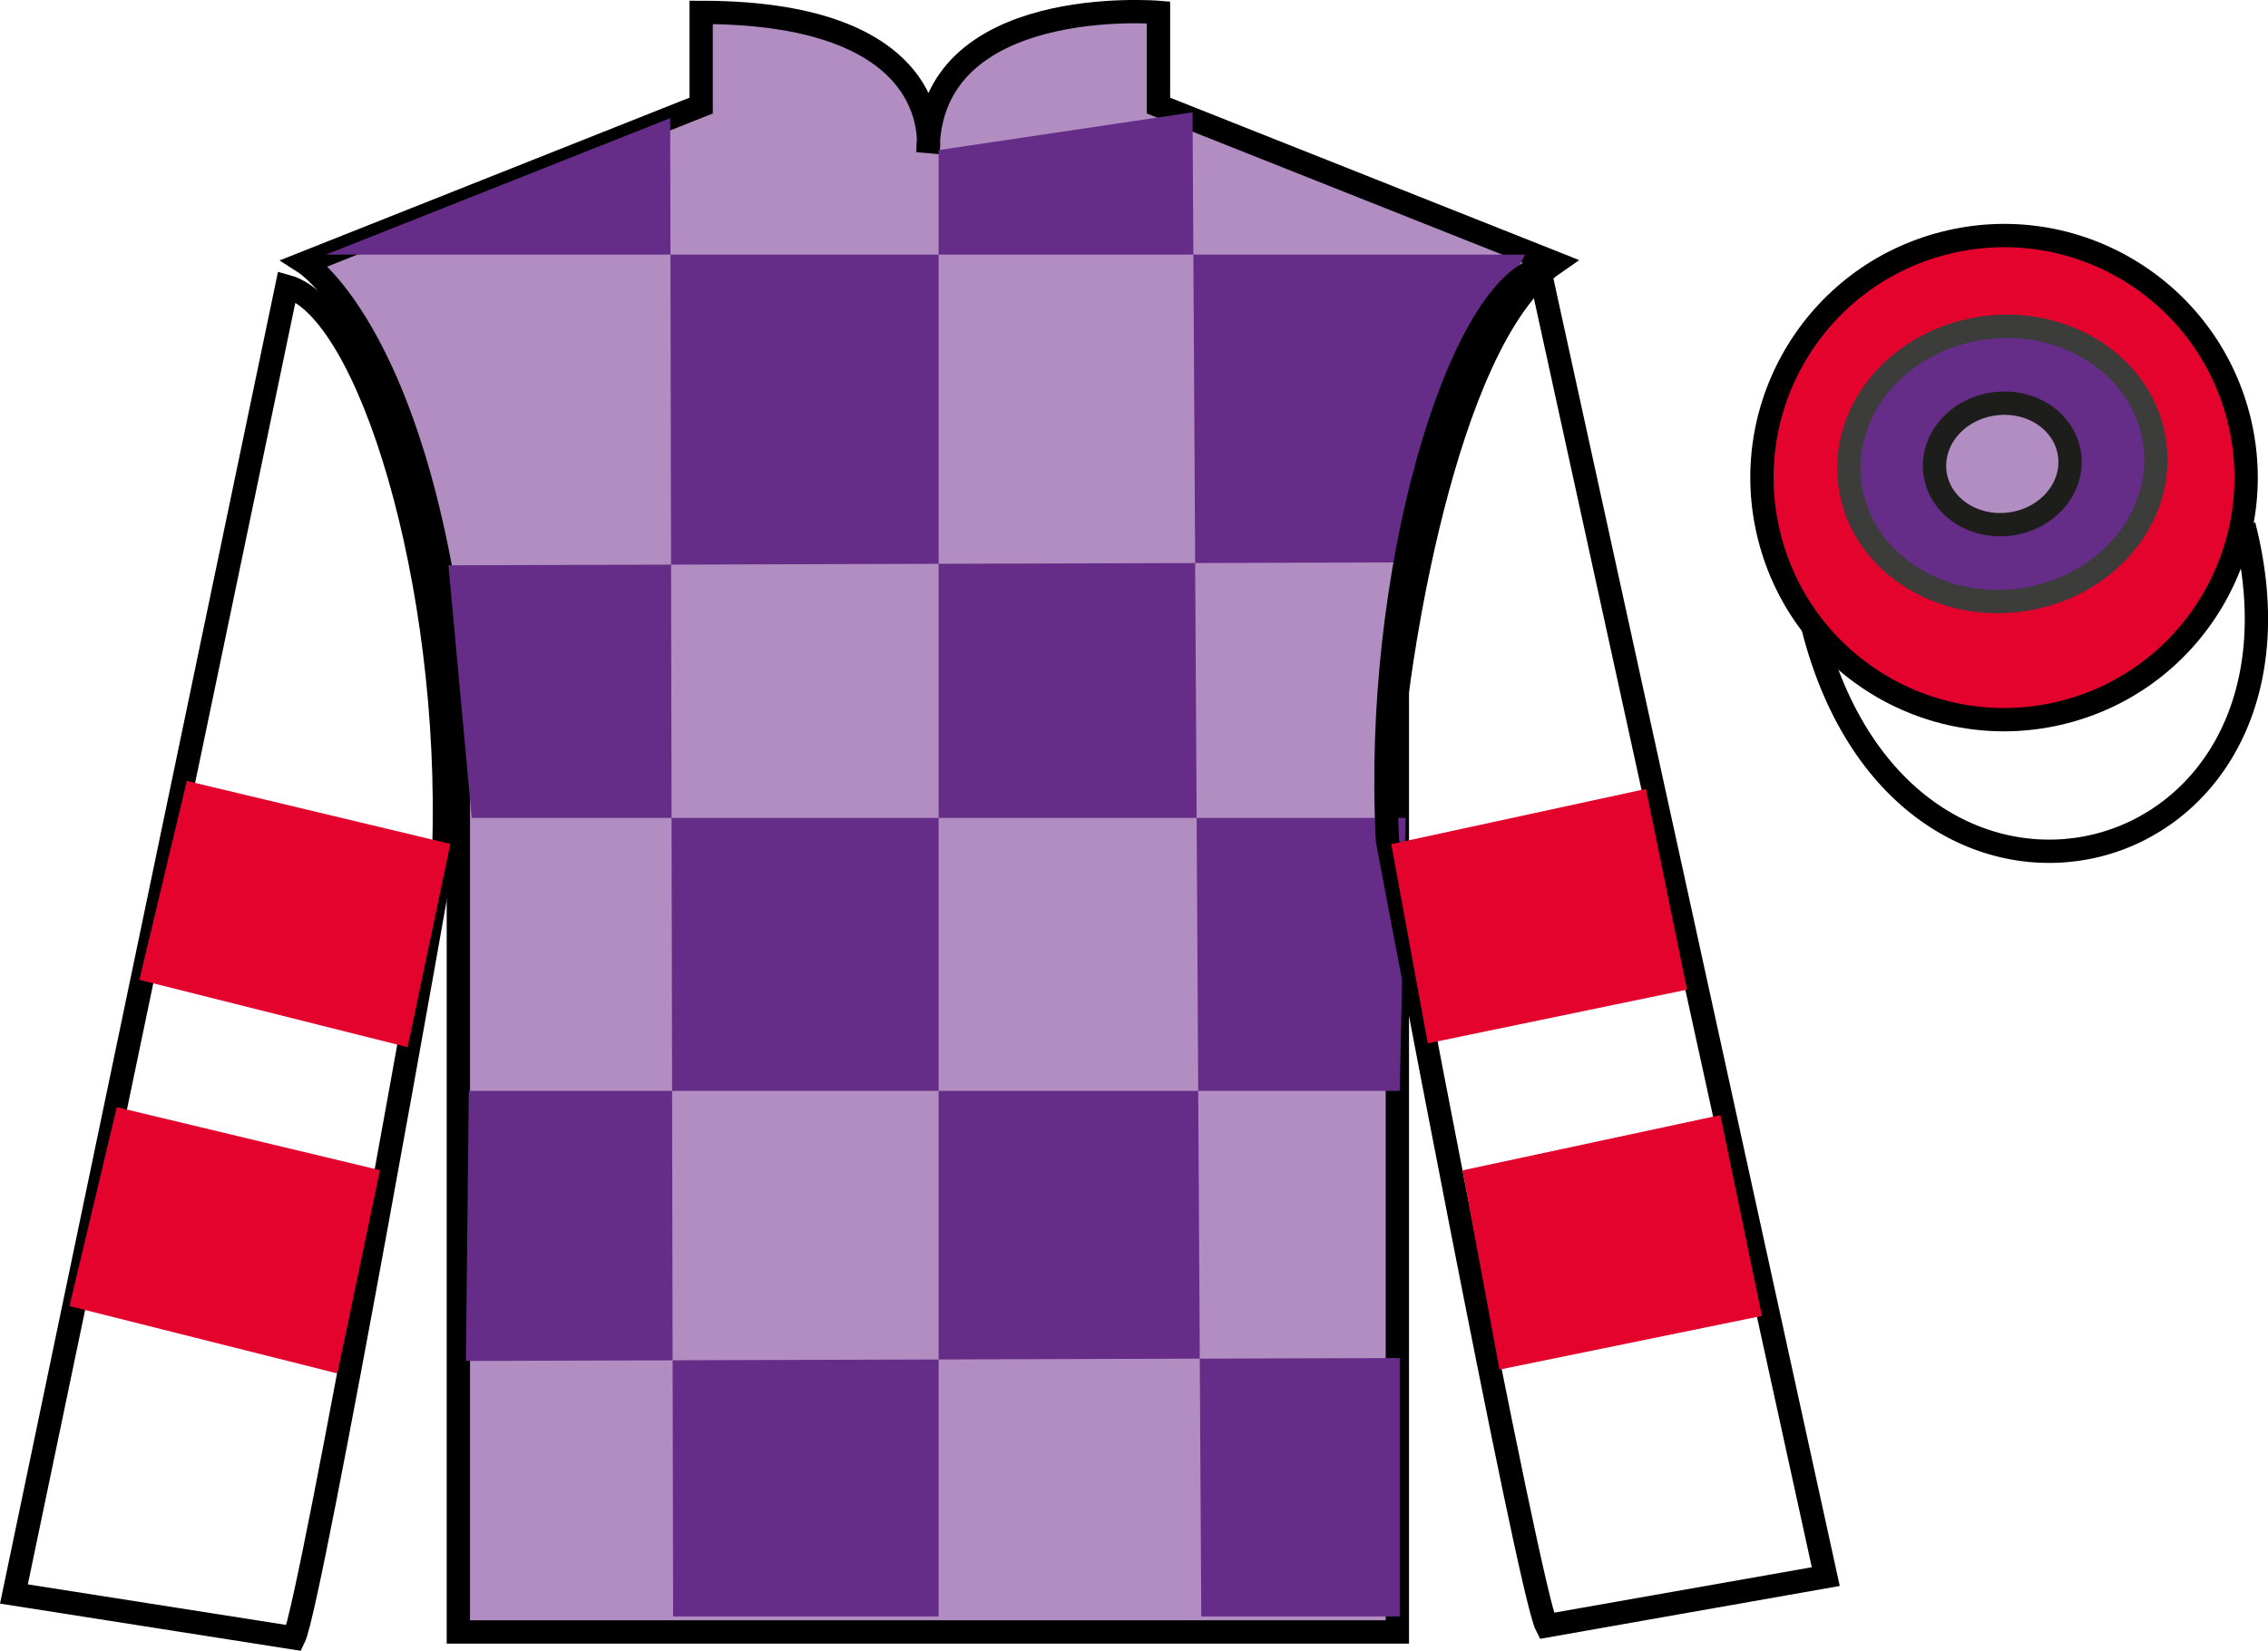 <?xml version="1.0" encoding="UTF-8"?>
<svg xmlns="http://www.w3.org/2000/svg" xmlns:xlink="http://www.w3.org/1999/xlink" width="97.32pt" height="70.84pt" viewBox="0 0 97.32 70.84" version="1.1">
<g id="surface0">
<path style=" stroke:none;fill-rule:nonzero;fill:rgb(69.691%,55.445%,75.459%);fill-opacity:1;" d="M 13.086 11.281 C 13.086 11.281 18.168 14.531 19.668 29.863 C 19.668 29.863 19.668 44.863 19.668 70.031 L 59.961 70.031 L 59.961 29.695 C 59.961 29.695 61.75 14.695 66.711 11.281 L 49.711 4.531 L 49.711 0.531 C 49.711 0.531 39.82 -0.305 39.82 6.531 C 39.82 6.531 40.836 0.531 30.086 0.531 L 30.086 4.531 L 13.086 11.281 "/>
<path style="fill:none;stroke-width:10;stroke-linecap:butt;stroke-linejoin:miter;stroke:rgb(0%,0%,0%);stroke-opacity:1;stroke-miterlimit:4;" d="M 130.859 595.587 C 130.859 595.587 181.68 563.087 196.68 409.767 C 196.68 409.767 196.68 259.767 196.68 8.088 L 599.609 8.088 L 599.609 411.447 C 599.609 411.447 617.5 561.447 667.109 595.587 L 497.109 663.087 L 497.109 703.087 C 497.109 703.087 398.203 711.447 398.203 643.087 C 398.203 643.087 408.359 703.087 300.859 703.087 L 300.859 663.087 L 130.859 595.587 Z M 130.859 595.587 " transform="matrix(0.1,0,0,-0.1,0,70.84)"/>
<path style=" stroke:none;fill-rule:nonzero;fill:rgb(39.693%,17.655%,53.037%);fill-opacity:1;" d="M 28.758 5.07 L 28.883 69.367 L 40.277 69.367 L 40.277 6.441 L 51.172 4.82 L 51.547 69.367 L 60.062 69.367 L 60.062 58.277 L 19.992 58.402 L 20.117 46.812 L 60.062 46.812 L 60.312 35.098 L 20.242 35.098 L 19.242 24.258 L 60.812 24.133 C 61.062 18.836 65.445 10.926 65.445 10.926 L 13.984 10.926 L 28.758 5.07 "/>
<path style="fill:none;stroke-width:10;stroke-linecap:butt;stroke-linejoin:miter;stroke:rgb(0%,0%,0%);stroke-opacity:1;stroke-miterlimit:4;" d="M 126.172 5.509 C 133.516 20.587 190.43 343.634 190.43 343.634 C 194.297 458.712 158.164 575.861 123.086 585.509 L 5.977 24.377 L 126.172 5.509 Z M 126.172 5.509 " transform="matrix(0.1,0,0,-0.1,0,70.84)"/>
<path style="fill:none;stroke-width:10;stroke-linecap:butt;stroke-linejoin:miter;stroke:rgb(0%,0%,0%);stroke-opacity:1;stroke-miterlimit:4;" d="M 783.438 31.837 L 660.508 593.205 C 625.625 582.853 589.258 462.502 595.391 347.541 C 595.391 347.541 655.977 25.627 663.633 10.705 L 783.438 31.837 Z M 783.438 31.837 " transform="matrix(0.1,0,0,-0.1,0,70.84)"/>
<path style=" stroke:none;fill-rule:nonzero;fill:rgb(89.429%,1.183%,17.932%);fill-opacity:1;" d="M 88.562 30.559 C 94.117 29.141 97.473 23.484 96.059 17.926 C 94.637 12.371 88.984 9.012 83.426 10.434 C 77.867 11.852 74.512 17.504 75.93 23.062 C 77.348 28.621 83.004 31.977 88.562 30.559 "/>
<path style="fill:none;stroke-width:10;stroke-linecap:butt;stroke-linejoin:miter;stroke:rgb(0%,0%,0%);stroke-opacity:1;stroke-miterlimit:4;" d="M 885.625 402.814 C 941.172 416.994 974.727 473.556 960.586 529.142 C 946.367 584.689 889.844 618.283 834.258 604.064 C 778.672 589.884 745.117 533.361 759.297 477.775 C 773.477 422.189 830.039 388.634 885.625 402.814 Z M 885.625 402.814 " transform="matrix(0.1,0,0,-0.1,0,70.84)"/>
<path style="fill:none;stroke-width:10;stroke-linecap:butt;stroke-linejoin:miter;stroke:rgb(0%,0%,0%);stroke-opacity:1;stroke-miterlimit:4;" d="M 778.008 438.986 C 817.734 283.361 1001.68 330.939 962.891 482.97 " transform="matrix(0.1,0,0,-0.1,0,70.84)"/>
<path style=" stroke:none;fill-rule:nonzero;fill:rgb(89.429%,1.183%,17.932%);fill-opacity:1;" d="M 14.477 58.938 L 16.305 50.215 L 5.012 47.512 L 2.98 56.047 L 14.477 58.938 "/>
<path style=" stroke:none;fill-rule:nonzero;fill:rgb(89.429%,1.183%,17.932%);fill-opacity:1;" d="M 64.344 58.773 L 62.758 50.223 L 73.82 47.852 L 75.605 56.469 L 64.344 58.773 "/>
<path style=" stroke:none;fill-rule:nonzero;fill:rgb(89.429%,1.183%,17.932%);fill-opacity:1;" d="M 17.492 44.938 L 19.324 36.215 L 8.016 33.512 L 5.98 42.047 L 17.492 44.938 "/>
<path style=" stroke:none;fill-rule:nonzero;fill:rgb(89.429%,1.183%,17.932%);fill-opacity:1;" d="M 61.266 44.773 L 59.699 36.223 L 70.629 33.855 L 72.391 42.469 L 61.266 44.773 "/>
<path style=" stroke:none;fill-rule:nonzero;fill:rgb(39.693%,17.655%,53.037%);fill-opacity:1;" d="M 86.719 25.746 C 90.328 25.254 92.898 22.238 92.461 19.016 C 92.02 15.793 88.734 13.578 85.125 14.07 C 81.512 14.562 78.941 17.574 79.383 20.801 C 79.82 24.023 83.105 26.238 86.719 25.746 "/>
<path style="fill:none;stroke-width:10;stroke-linecap:butt;stroke-linejoin:miter;stroke:rgb(23.673%,23.565%,23.23%);stroke-opacity:1;stroke-miterlimit:4;" d="M 867.188 450.939 C 903.281 455.861 928.984 486.017 924.609 518.244 C 920.195 550.47 887.344 572.619 851.25 567.697 C 815.117 562.775 789.414 532.658 793.828 500.392 C 798.203 468.166 831.055 446.017 867.188 450.939 Z M 867.188 450.939 " transform="matrix(0.1,0,0,-0.1,0,70.84)"/>
<path style=" stroke:none;fill-rule:nonzero;fill:rgb(69.691%,55.445%,75.459%);fill-opacity:1;" d="M 86.273 22.484 C 87.863 22.27 89 20.938 88.805 19.516 C 88.613 18.09 87.164 17.113 85.566 17.332 C 83.973 17.547 82.84 18.879 83.031 20.301 C 83.227 21.727 84.676 22.703 86.273 22.484 "/>
<path style="fill:none;stroke-width:10;stroke-linecap:butt;stroke-linejoin:miter;stroke:rgb(11.377%,11.377%,10.594%);stroke-opacity:1;stroke-miterlimit:4;" d="M 862.734 483.556 C 878.633 485.705 890 499.025 888.047 513.244 C 886.133 527.502 871.641 537.267 855.664 535.08 C 839.727 532.931 828.398 519.611 830.312 505.392 C 832.266 491.134 846.758 481.369 862.734 483.556 Z M 862.734 483.556 " transform="matrix(0.1,0,0,-0.1,0,70.84)"/>
</g>
</svg>
